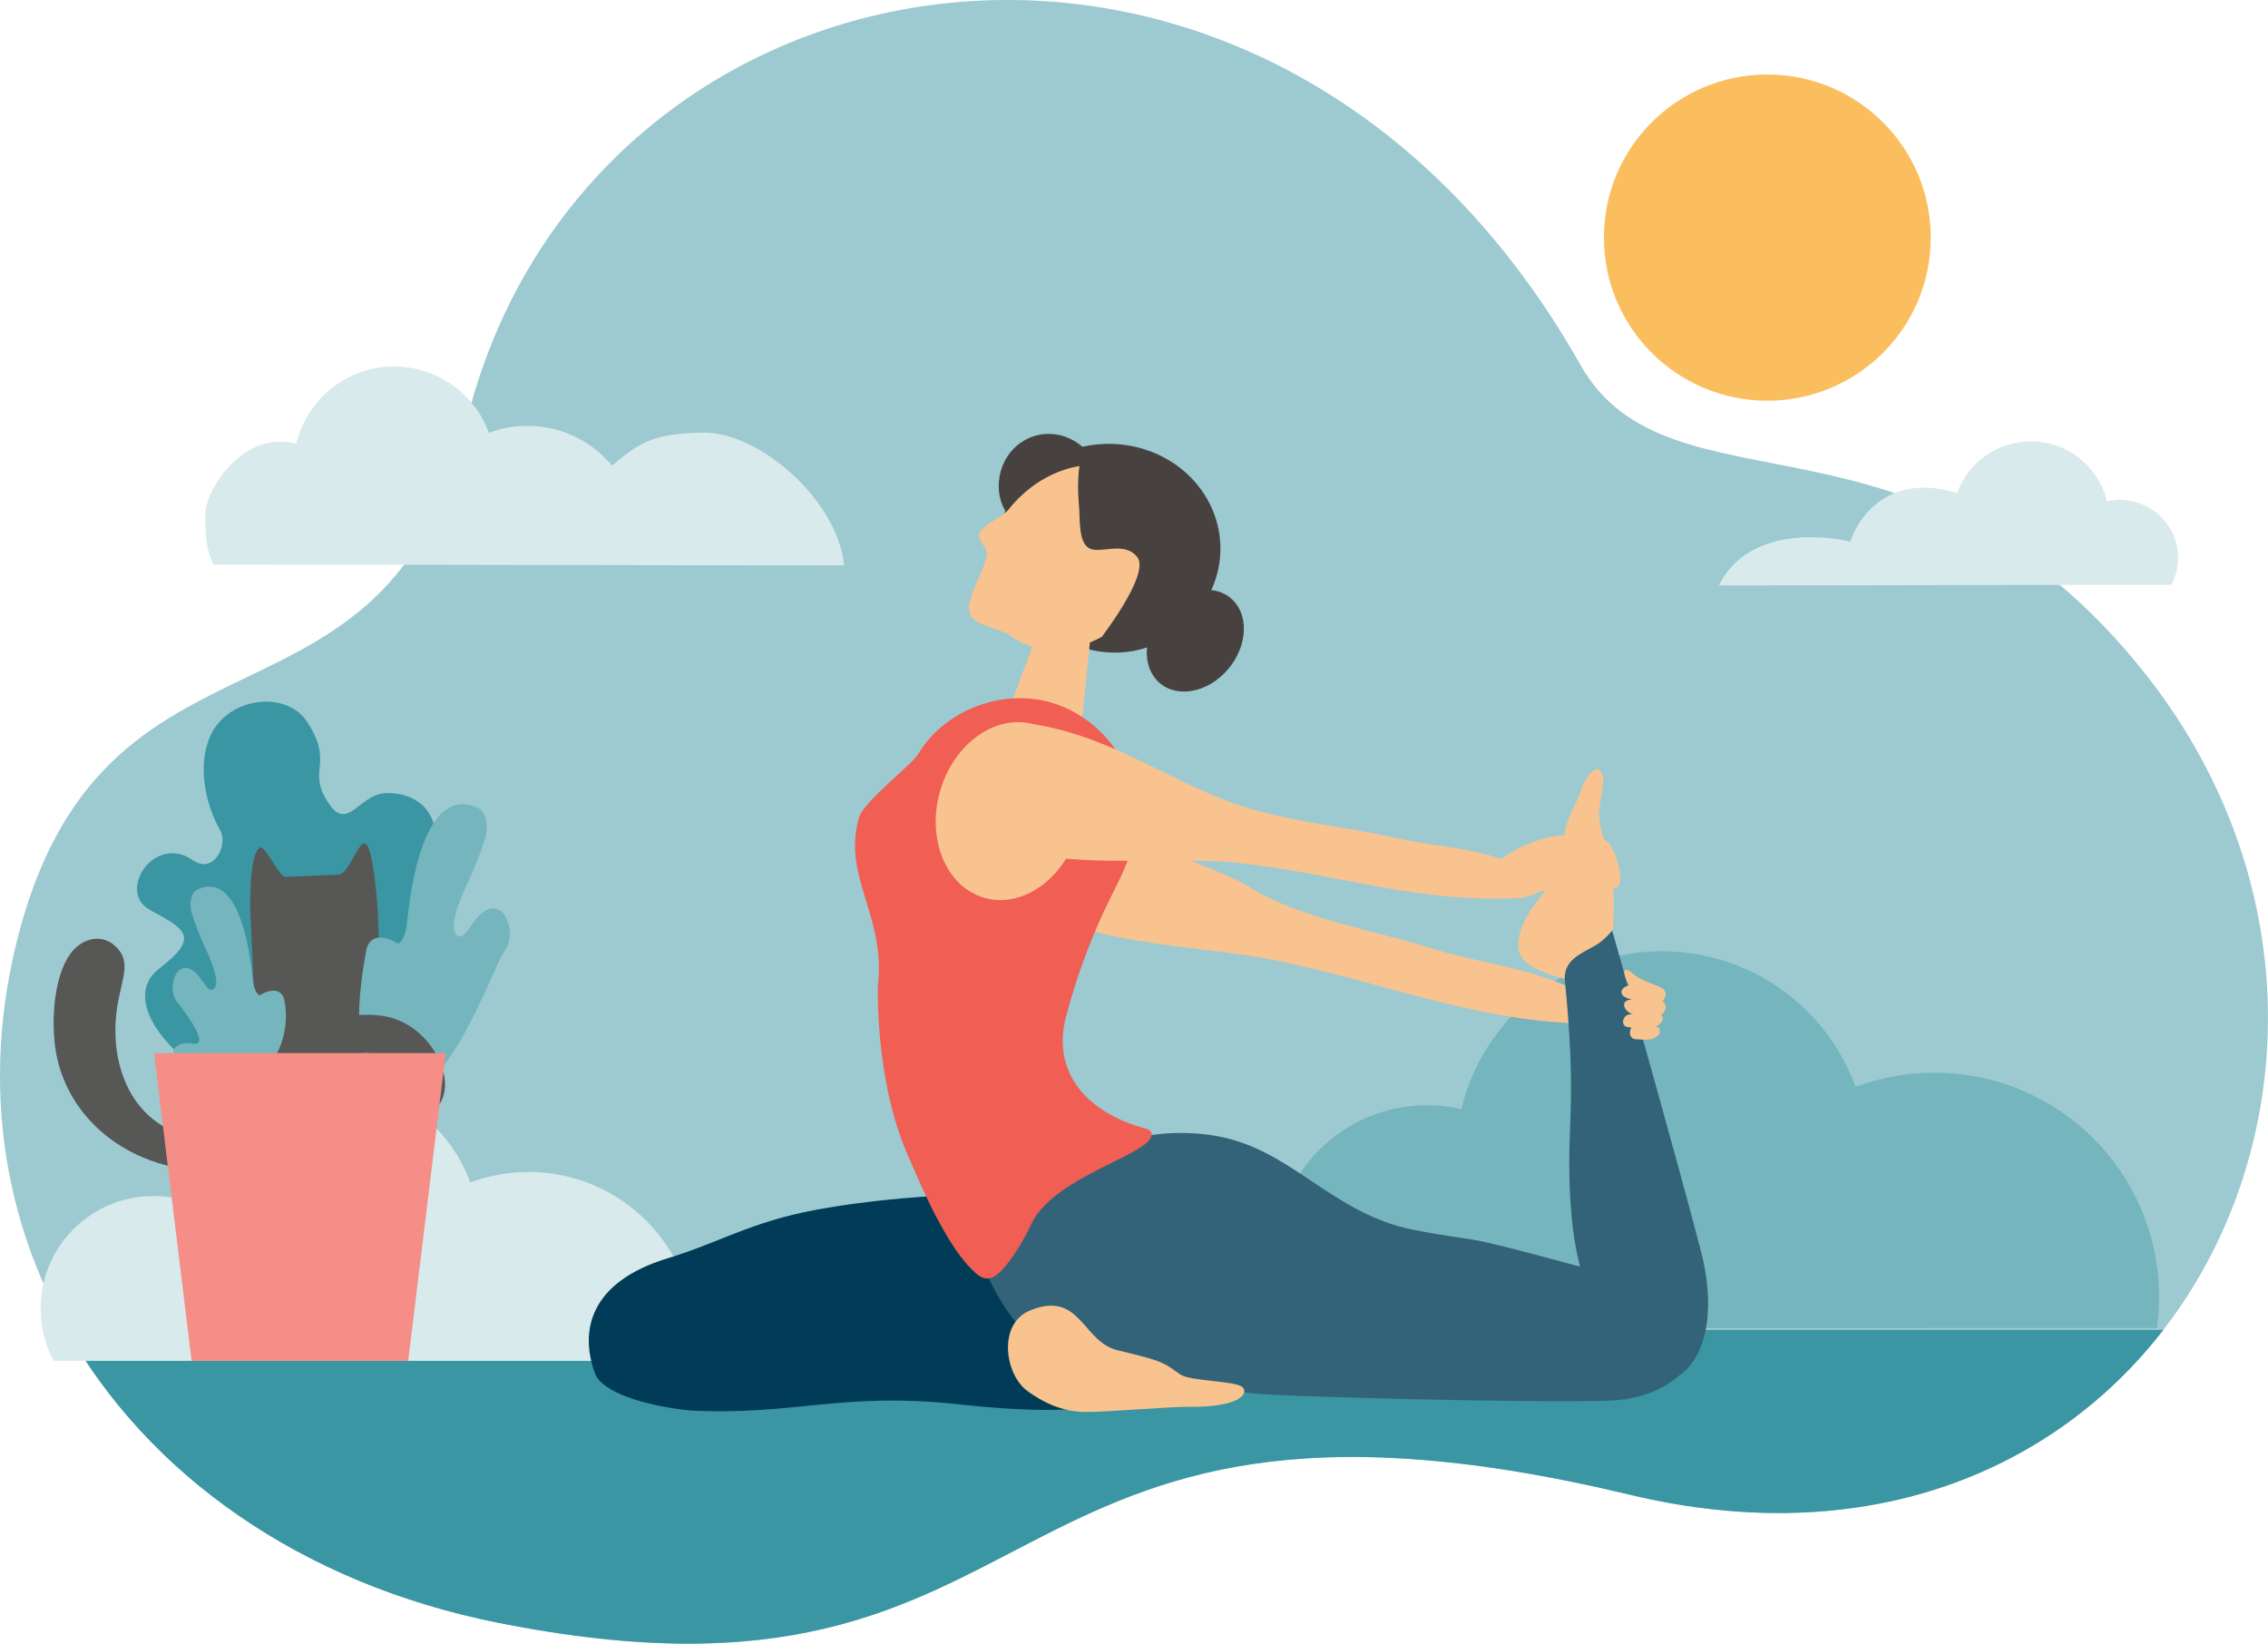 <?xml version="1.0" encoding="UTF-8"?><svg id="Ebene_1" xmlns="http://www.w3.org/2000/svg" viewBox="0 0 345 250"><defs><style>.cls-1,.cls-2{fill:#f9c390;}.cls-3{fill:#003c58;}.cls-4{fill:#f05e54;}.cls-5{fill:#fbbe5e;}.cls-6{fill:#336379;}.cls-7{fill:#47423f;}.cls-2,.cls-8,.cls-9,.cls-10,.cls-11,.cls-12,.cls-13{fill-rule:evenodd;}.cls-8{fill:#f48e87;}.cls-9{fill:#3a96a2;}.cls-10{fill:#575756;}.cls-11{fill:#75b5be;}.cls-12{fill:#d8eaec;}.cls-13{fill:#9ccad0;}</style></defs><path class="cls-13" d="M240.4,55.47C192.91-28.39,88.78-10.58,70.78,64.87,58.73,115.39,15.62,90.56,2.54,143.24c-11.98,48.28,19.38,92.86,73.23,103.59,87.33,17.41,71.44-43.63,172.1-19.49,81.09,19.45,124.2-66.93,78.52-124.78-34.55-43.76-72.33-22.95-86-47.09Z"/><path class="cls-9" d="M10.15,202.28c12.39,21.93,35.49,38.54,65.63,44.55,87.33,17.41,71.44-43.63,172.1-19.49,36.08,8.66,64.63-3.65,81.2-25.06H10.15Z"/><path class="cls-11" d="M252.79,144.69c13.56,0,25.11,8.6,29.47,20.63,3.73-1.4,7.77-2.16,11.99-2.16,18.88,0,34.18,15.27,34.18,34.11,0,1.6-.11,3.18-.33,4.73H196.57c-1.7-3.22-2.66-6.88-2.66-10.76,0-12.77,10.38-23.13,23.17-23.13,1.8,0,3.55,.2,5.22,.59,3.28-13.77,15.68-24.01,30.48-24.01Z"/><path class="cls-12" d="M49.74,164.6c10.03,0,18.58,6.36,21.8,15.26,2.76-1.03,5.75-1.6,8.87-1.6,13.96,0,25.28,11.3,25.28,25.23,0,1.19-.08,2.35-.24,3.5H8.15c-1.26-2.38-1.97-5.09-1.97-7.96,0-9.45,7.68-17.11,17.14-17.11,1.33,0,2.62,.15,3.86,.44,2.43-10.19,11.6-17.76,22.55-17.76Z"/><path class="cls-10" d="M27.48,177.72c-10.28-1.77-17.9-9.14-19.11-18.63-.53-4.17-.16-10.53,2.31-13.99,1.58-2.22,4.48-3.17,6.63-1.39,2.76,2.29,1.34,4.83,.62,8.84-1.65,9.21,2.06,19.29,12.6,20.66,5.25,.68,10.51-4.26,12.3-1.27,3.26,5.46-12.14,6.33-15.35,5.78Z"/><path class="cls-9" d="M22.73,138.35c-4.94-2.74,.72-11.64,6.65-7.48,3.09,2.16,5.35-2.34,4.14-4.52-3.29-5.9-3.25-12.49-.61-15.97,3.55-4.67,11-4.83,13.75-.67,4.34,6.57-.17,7.31,3.37,12.53,2.92,4.31,4.6-1.51,8.75-1.61,2.65-.06,7.53,.93,7.65,7.65,.04,1.99-2.18,6.2-2.89,9.54-.97,4.6,4.53,5.33,7.43,9.64,3.36,4.98-.83,20.98-23.7,20.92-13.57,.95-31.48-14.63-23.01-21.09,6.46-4.94,3.61-6.08-1.53-8.93Z"/><path class="cls-10" d="M43.48,133.38l8.08-.36c1.55-.07,3.07-5.58,4.14-4.61,1.06,.97,1.67,8.43,1.74,9.97l.54,12.09c.6,13.32,13.6,35.38-8.42,35.81-26.34,.51-10.43-24.2-10.94-35.57l-.52-11.46c-.09-2.02-.16-9.25,1.41-10.31,.83-.56,2.89,4.5,3.96,4.45Z"/><path class="cls-11" d="M30.99,165.63c-1.52-.38-4.02-3.34-4.53-4.74-.54-1.5,.81-2.52,2.74-2.15,2.77,.53-.35-3.95-2.19-6.24-1.98-2.46,.24-7.63,3.2-4.05,.91,1.1,1.61,2.68,2.37,1.91,1.23-1.24-1.45-6.27-2-7.63-.6-1.48-.97-2.33-1.47-4.06-.3-1.04-.17-2.9,1.01-3.42,6.36-2.78,7.94,9.92,8.3,13.54,.2,2.01,.9,2.72,1.2,2.54,1.78-1.06,3.32-.87,3.65,.86,.88,4.6-.91,9.47-4.5,11.97-.58,.34-1.18,.66-1.79,.98-.54,.22-1.12,.4-1.72,.52-1.31,.26-2.72,.36-4.29-.03Z"/><path class="cls-11" d="M76.58,144.92c2.54-3.15-.31-9.78-4.11-5.19-1.17,1.41-2.07,3.43-3.04,2.45-1.58-1.59,1.85-8.04,2.56-9.78,.77-1.9,1.24-2.99,1.88-5.2,.38-1.33,.22-3.72-1.29-4.38-8.16-3.56-10.18,12.71-10.64,17.36-.26,2.58-1.15,3.49-1.54,3.26-2.28-1.36-4.26-1.12-4.68,1.1-3.82,20.02,3.07,24.98,8.8,20.64,5.96-4.51,10.87-18.76,12.08-20.26Z"/><path class="cls-10" d="M65.85,169.07c4.16-3.44,.72-11.02-4.59-13.6-1.63-.79-3.59-1.36-7.57-1.01-4.77,.43-3.41,5.84-1.31,6.11,1.91,.24,2.47-1.18,5.71,.2,.76,.32,2.1,1.78,3.25,4.05,1.59,3.13,3.54,5.06,4.51,4.26Z"/><polygon class="cls-8" points="45.6 160.17 67.81 160.17 62.09 207 29.15 207 23.43 160.17 45.6 160.17"/><path class="cls-12" d="M59.96,55.75c6.62,0,12.27,4.2,14.4,10.08,1.82-.68,3.8-1.06,5.86-1.06,5.19,0,9.82,2.36,12.88,6.06,3.76-3.12,5.87-5.02,14.1-5.02s20.13,10.05,21.22,20.18c-32.06,0-63.83-.11-95.91-.11-.83-1.57-1.3-3.33-1.3-7.4s5.07-11.3,11.32-11.3c.88,0,1.73,.1,2.55,.29,1.6-6.72,7.66-11.73,14.89-11.73Z"/><path class="cls-12" d="M308.92,67.14c-5.16,0-9.56,3.27-11.22,7.85-9.24-2.82-14.37,2.19-16.26,7.38-7.37-1.64-16.51-.57-19.95,6.67,24.98,0,43.82-.09,68.82-.09,.65-1.22,1.01-2.62,1.01-4.1,0-4.86-3.95-8.8-8.82-8.8-.68,0-1.35,.08-1.99,.22-1.25-5.24-5.97-9.14-11.6-9.14Z"/><path class="cls-1" d="M158.4,138.55c8.82,5.26,24.91,5.32,35.81,7.55,15.71,3.22,29.48,8.92,45.45,9.55,2.49,.1,3.48-3.07,1.05-4.46-6.8-3.88-15.64-4.63-22.78-6.89-7.16-2.26-14.63-3.61-21.63-6.33-6.73-2.62-4.79-2.86-11.49-5.57-7.07-2.85-13.42-5.79-20.82-7.63-12.49-3.11-13.37,9.13-5.59,13.77Z"/><path class="cls-7" d="M176.89,93.07c-3.03,3.52-3.28,8.34-.55,10.76,2.73,2.42,7.4,1.53,10.43-2,3.03-3.52,3.28-8.34,.55-10.76-2.73-2.42-7.4-1.52-10.43,2Z"/><path class="cls-7" d="M167.58,74.38c.03,4.52-3.13,7.51-7.45,7.41-1.51-.04-2.93-.4-4.18-1.11-2.34-1.32-4.01-3.73-4.03-6.68-.03-4.52,3.45-8.11,7.78-8,4.32,.1,7.85,3.85,7.88,8.38Z"/><path class="cls-7" d="M160.71,69.36c-8.33,4.12-10.77,12.66-6.4,20.47,1.52,2.72,3.56,4.98,6.06,6.62,4.68,3.06,10.72,3.88,16.15,1.19,8.33-4.13,11.54-13.8,7.18-21.61-4.36-7.81-14.65-10.79-22.98-6.67Z"/><path class="cls-1" d="M160.44,89.27l-6.44,17.26c-.98,2.87,.55,5.98,3.42,6.96,3.3,1.12,6.69-1.02,7.22-4.42l1.86-18.35c.24-1.71-.95-3.29-2.66-3.53-1.51-.21-2.93,.69-3.4,2.08Z"/><path class="cls-1" d="M153.46,77.46c-1,1.25-3.87,2.27-4.48,3.62-.43,.95,1.29,2.28,1.15,3.26-.42,2.79-3.35,6.68-2.59,9,.6,1.83,4.64,2.22,6.27,3.43,5.48,4.03,14.19,1.93,19.47-4.71,5.28-6.63,5.12-15.28-.36-19.31-5.48-4.03-14.19-1.92-19.47,4.71Z"/><path class="cls-7" d="M167.58,96.88s7.38-9.55,5.43-12.12-5.71-.42-7.36-1.38-1.34-4.54-1.52-6.45c-.42-4.57,.25-6.97,.25-6.97,17.92-2.49,19.03,21.59,3.19,26.91Z"/><path class="cls-3" d="M163.93,181.24c-3.75,.47-22.17-.5-39.88,2.79-9.86,1.83-14.51,4.93-22.47,7.35-11.96,3.64-13.45,11.14-11.05,17.58,1.02,2.74,7.39,4.85,14.4,5.57,16,.83,22.99-2.88,41.03-.92,22.94,2.49,33.9-.14,38.93-13.35-.17-2.42,.23-21.65-20.96-19.02Z"/><path class="cls-6" d="M184.74,172.74c11.68,1.87,17.73,11.86,30.3,14.32,11.12,2.17,4.96,.06,24.59,5.41,2.19,.6,4.87-.09,7.16-.03,17.65,.47,15.4,19.87-1.83,20.59-10.27,.43-51.56-.6-55.06-1.16-10.08-1.59-32.49,3.73-41.11-21.52,.25-2.42,14.87-20.99,35.95-17.62Z"/><path class="cls-1" d="M235.2,148.03c.96,.35,1.95,.63,2.81,.86,.29,.08,.57,.15,.86,.23l.4,.11s.05,.07,.1,.09l.13,.04c.07,.02,.14,.03,.21,.05,.11,.03,.23,.05,.35,.07,.05,0,.1,.02,.15,.02,.03,0,.05,.01,.08,.02l.12,.03h0s.1,.02,.15,0c.05,0,.11,0,.17,0h.1c.43,.03,1.66-.61,1.66-.61,0,0,.43-.28,.64-.44,.38-.3,.76-.66,1.21-1.13,.35-.37,.7-.78,1.09-1.3,.33-.43-.51-4.01-.18-4.53,.27-.41,.35-5.76,.02-7.79-.1-.59-.19-1.19-.3-1.78-.11-.62-.22-1.24-.36-1.85-.13-.58-.29-1.16-.45-1.73l-.08-.29c-.36-1.26-.76-2.68-.84-4.11-.01-.38,0-.7,.03-1.01,.03-.29,.08-.58,.13-.86l.08-.43c.08-.42,.16-.84,.22-1.27,.04-.29,.05-.56,.05-.82,.03-.16,.06-.32,.08-.48,.02-.11,.03-.22,.03-.34,0-.13,0-.26,0-.38,0-.17-.05-.33-.11-.5-.05-.16-.13-.31-.22-.45-.04-.06-.08-.12-.13-.18-.05-.07-.12-.12-.18-.17-.04-.03-.1-.06-.15-.08l-.06-.02s-.05-.05-.09-.06c-.05-.01-.09-.01-.13,.01l-.08,.05c-.06,.03-.12,.07-.17,.11-.13,.09-.26,.18-.38,.28-.19,.15-.37,.34-.57,.59-.15,.19-.29,.41-.42,.66-.1,.19-.19,.37-.27,.56l-.09,.21c-.09,.23-.18,.46-.26,.69l-.05,.15c-.11,.3-.23,.61-.35,.91l-.05,.11c-.2,.47-.42,.92-.64,1.38l-.23,.47c-.15,.31-.3,.63-.43,.95-.15,.35-.29,.71-.42,1.08-.18,.54-.32,1.16-.4,1.87-.06,.47-.09,.95-.12,1.42l-.04,.52c-.04,.57-.11,1.24-.26,1.91l-.11,.43c-.06,.2-.13,.39-.2,.58l-.06,.15c-.12,.27-.25,.54-.39,.8-.45,.83-1.01,1.63-1.5,2.29-.26,.36-.53,.71-.79,1.06-.32,.42-.63,.84-.94,1.26-.45,.62-1.03,1.45-1.51,2.35-.16,.29-.3,.59-.43,.9-.05,.1-.09,.21-.13,.32-.16,.4-.28,.83-.39,1.32-.09,.41-.14,.85-.15,1.33,0,.19,0,.38,.01,.57,0,.16,.04,.31,.08,.46,.12,.48,.39,.95,.81,1.39,.37,.39,.84,.74,1.49,1.1,.52,.29,1.13,.56,1.9,.84Z"/><path class="cls-6" d="M243.69,202.27c-3.41-8.28-4.44-12.71-4.87-20.78-.53-10.82,1.12-13.19-.8-32.61-.07-2.82,2.37-3.81,4.54-5,1.42-.78,2.68-2.34,2.68-2.34,0,0,9.49,33.31,13.48,48.69,5.16,19.9-8.98,26.69-15.01,12.03Z"/><path class="cls-1" d="M235.96,127.29c2.2-.37,7.54-1.02,8.97,1.21s2.1,6.14,.95,6.55c-1.94,.7-5.07-1.61-6.45-1.23-1.72,.47-3.37,1.18-5.05,1.79-1.36,.5-3.02,1.25-4.49,.89-1.76-.43-3.48-2.41-2.79-4.28,1.25-2.44,6.21-4.43,8.85-4.93Z"/><path class="cls-4" d="M139.62,114.76c-.97,1.64-8.25,7.13-8.95,9.59-2.61,9.14,4.17,14.86,2.86,25.8-.06,5.07,.55,16.13,4.29,24.9,2.28,5.35,6.25,14.82,10.62,18.61,1.24,1.08,2.33,1.18,3.86-.36,1.52-1.54,3.49-4.72,4.46-6.89,2.96-6.66,14.83-9.84,17.83-12.75,.84-.81,.81-1.7-.25-1.98-8.91-2.35-14.42-8.5-12.19-17.02,1.72-6.57,4.14-12.95,7.22-19.01,2.88-5.66,5-10.99,2.65-17.27-2.04-5.46-6.65-10.01-12.32-11.58-7.45-2.06-16.13,1.29-20.07,7.96Z"/><path class="cls-1" d="M157.25,110.17c5.82,1.64,8.85,8.88,6.79,16.17-2.07,7.29-8.46,11.87-14.27,10.23-5.82-1.64-8.85-8.88-6.79-16.17,2.07-7.29,8.46-11.87,14.27-10.23Z"/><path class="cls-1" d="M152.08,128.4c9.61,4.13,25.73,1.64,36.79,2.91,15.94,1.84,26.41,6.04,42.37,5.27,2.49-.12,3.2-3.36,.66-4.53-7.11-3.27-12.24-2.97-19.55-4.6-7.33-1.63-14.89-2.32-22.1-4.42-11.37-3.32-20.33-10.87-33-12.87-12.71-2.01-13.48,14.65-5.16,18.23Z"/><path class="cls-5" d="M243.98,36.14c0,13.7,11.13,24.81,24.86,24.81s24.86-11.11,24.86-24.81-11.13-24.81-24.86-24.81-24.86,11.11-24.86,24.81Z"/><path class="cls-2" d="M189,211c-1-1-7.92-.88-9.46-1.94-1.54-1.06-1.74-1.29-2.64-1.68h0c-.92-.51-2.93-1.05-6.93-2.01-5.32-1.27-5.62-9.19-13.3-6.04-4.93,2.03-3.85,9.76-.34,12.28,3.19,2.29,5.88,3.04,8.34,3.15h0s.07,0,.19,0c.21,0,.41,0,.61,0,2.8,.03,12.04-.8,15.53-.78,7.55,.06,9-2,8-3Z"/><g><path class="cls-2" d="M252.48,150.12c-.17-.08-3.29-1.21-4.06-1.99s-1.7-1.05-1.19,.49,2.44,3.85,3.63,4.16,1.61-2.66,1.61-2.66Z"/><path class="cls-2" d="M253.2,153.81c.52-1.01-.16-1.99-1.86-1.87-.9,.06-3.29-.22-4.05,.37-.68,.53,.15,1.94,1.47,2,2.8,.14,3.92,.51,4.44-.5Z"/><path class="cls-2" d="M253.15,151.96c.6-.96,0-1.99-1.71-2.02s-2.68-.35-3.85,0-1.69,1.79,1.09,2.15c2.78,.36,3.86,.83,4.46-.14Z"/><path class="cls-2" d="M247.92,154.28c-1.19,.15-1.34,1.72-.46,1.91s3.26,.34,3.94,.13c.75-.24,1.63-.86,1.52-1.46s-.66-.89-.66-.89c0,0-3.16,.15-4.35,.3Z"/><path class="cls-2" d="M248.73,158.05c1.07,.09,2.4,.23,3.04-.22s.72-.59,.71-1.16-1.22-.72-1.22-.72c0,0-1.44-.11-2.51,.05s-1.09,1.96-.01,2.06Z"/></g></svg>